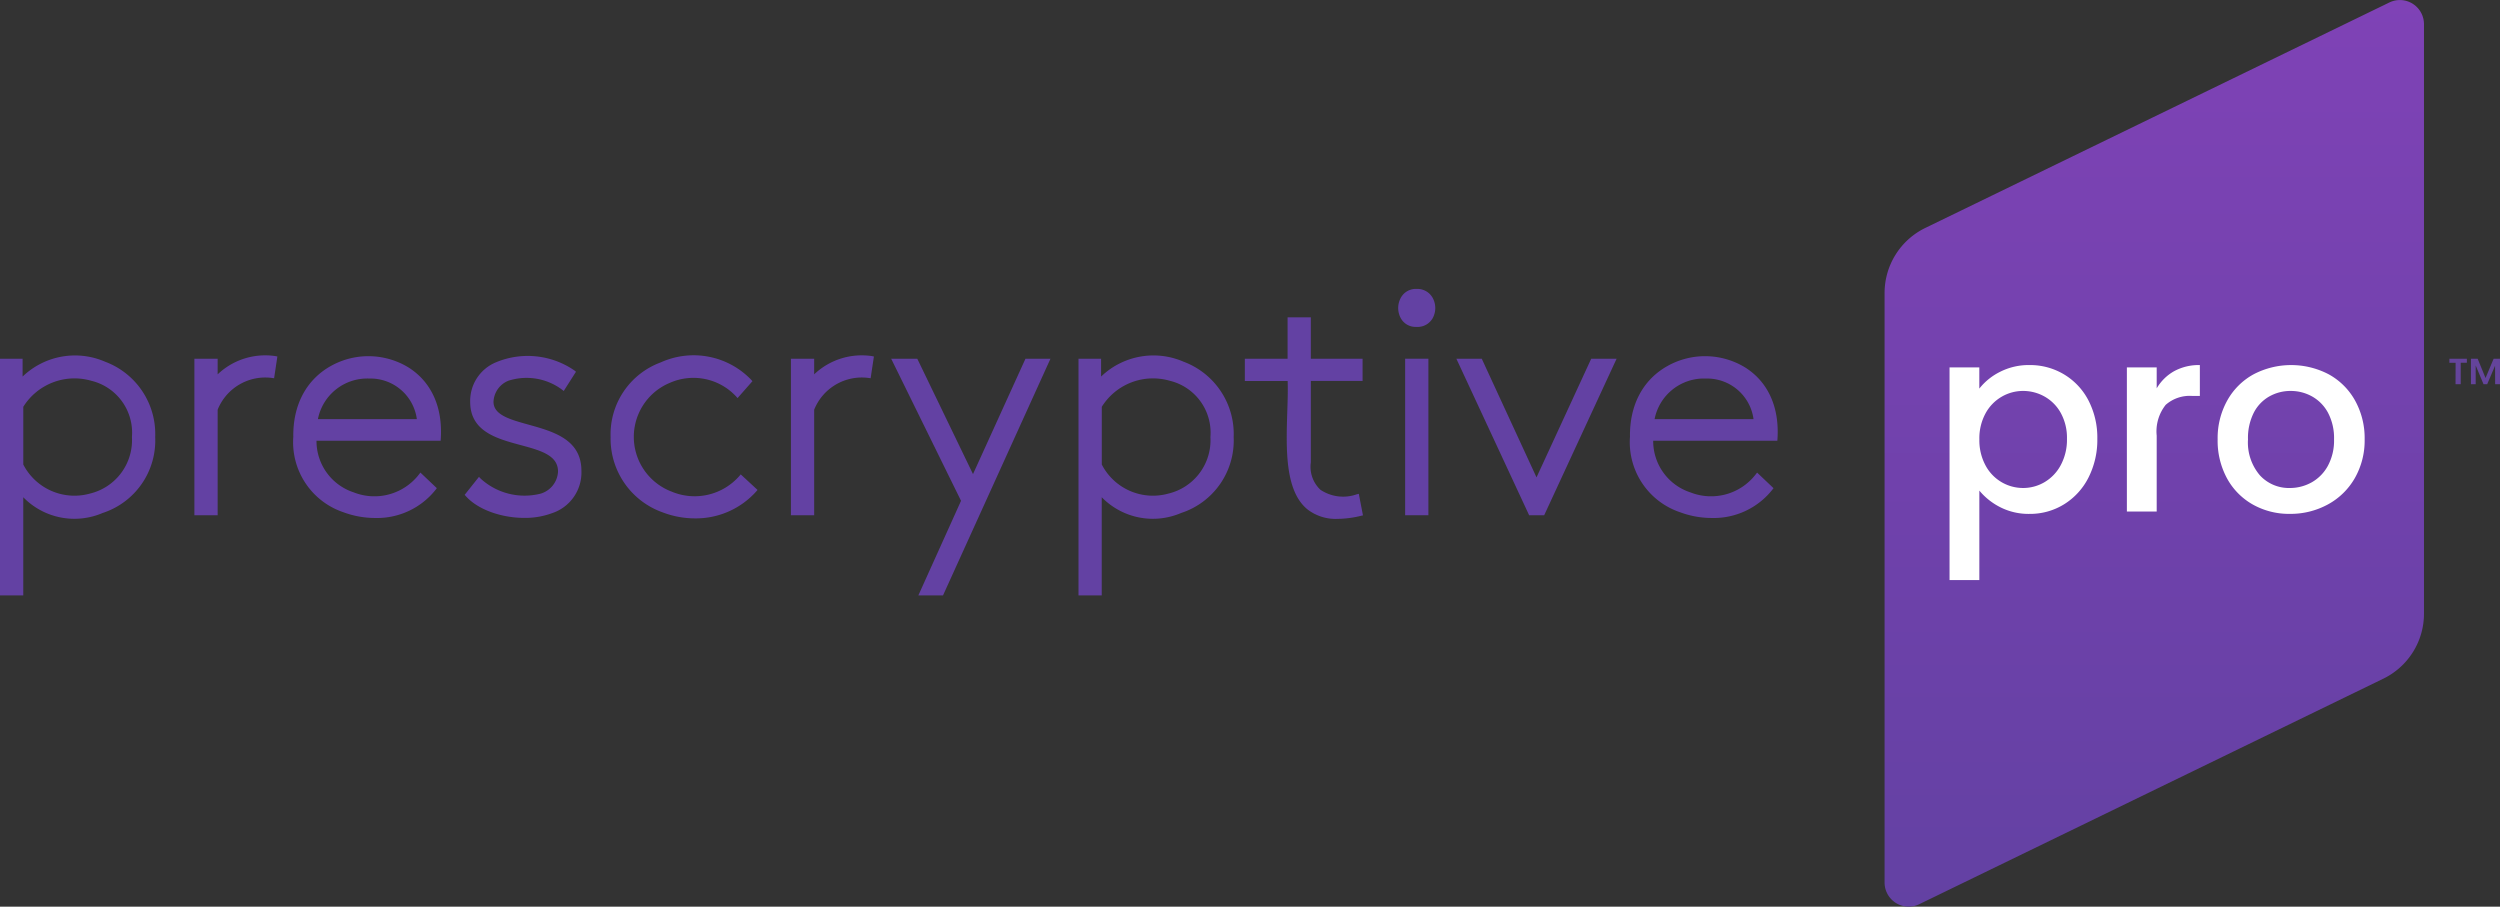 <?xml version="1.0" encoding="UTF-8"?> <svg xmlns="http://www.w3.org/2000/svg" xmlns:xlink="http://www.w3.org/1999/xlink" width="285.583" height="103.571" viewBox="0 0 285.583 103.571"><rect x="0" y="0" width="285.583" height="103.571" fill="#333333" stroke="none"/><defs><linearGradient id="linear-gradient" x1="0.5" x2="0.5" y2="1" gradientUnits="objectBoundingBox"><stop offset="0" stop-color="#7f42b6"></stop><stop offset="1" stop-color="#6341a3"></stop></linearGradient></defs><g id="Prescryptive_Pro_Logo" data-name="Prescryptive Pro Logo" transform="translate(-42.964 -24.316)"><path id="Path_31976" data-name="Path 31976" d="M412.687,101.847l-53.01,25.76a2.753,2.753,0,0,1-3.957-2.477V57.785a8.26,8.26,0,0,1,4.65-7.43L413.38,24.6a2.753,2.753,0,0,1,3.957,2.477V94.418A8.26,8.26,0,0,1,412.687,101.847Z" transform="translate(-97.474)" fill="url(#linear-gradient)"></path><g id="Group_10953" data-name="Group 10953" transform="translate(42.964 57.32)"><path id="Path_31977" data-name="Path 31977" d="M54.962,84.024a8.626,8.626,0,0,0-9.416,1.7V83.685H42.964v27.037h2.658V99.509a8.165,8.165,0,0,0,9.061,1.8,8.708,8.708,0,0,0,6.01-8.671A8.815,8.815,0,0,0,54.962,84.024Zm3.073,8.61a6.272,6.272,0,0,1-4.81,6.459,6.574,6.574,0,0,1-7.6-3.321V89.177A6.9,6.9,0,0,1,53.4,86.206,6.1,6.1,0,0,1,58.035,92.634Z" transform="translate(-42.964 -75.711)" fill="#6341a3"></path><path id="Path_31978" data-name="Path 31978" d="M77.882,85.445V83.66H75.224v17.881h2.658V89.482a5.866,5.866,0,0,1,6.212-3.625l.236.033.374-2.484-.224-.045A7.888,7.888,0,0,0,77.882,85.445Z" transform="translate(-53.018 -75.687)" fill="#6341a3"></path><path id="Path_31979" data-name="Path 31979" d="M104.795,84.719a8.785,8.785,0,0,0-8.866-.179c-2.82,1.576-4.349,4.46-4.3,8.1a8.441,8.441,0,0,0,5.752,8.624,10.407,10.407,0,0,0,3.59.646,8.55,8.55,0,0,0,6.924-3.235l.128-.172-1.876-1.781-.162.213a6.432,6.432,0,0,1-7.447,2.051,6.166,6.166,0,0,1-4.259-5.9h14.183l.014-.226C108.709,89.258,107.4,86.366,104.795,84.719Zm-10.356,5.9a5.75,5.75,0,0,1,5.869-4.638,5.349,5.349,0,0,1,5.434,4.638Z" transform="translate(-58.124 -75.743)" fill="#6341a3"></path><path id="Path_31980" data-name="Path 31980" d="M127.354,91.232c-2.137-.595-3.983-1.108-3.984-2.609a2.707,2.707,0,0,1,1.711-2.406,6.784,6.784,0,0,1,6.1,1.009l.21.167,1.4-2.2-.165-.136a9.4,9.4,0,0,0-9-.931,4.767,4.767,0,0,0-2.92,4.513c0,3.374,3.047,4.2,5.734,4.924,2.308.624,4.3,1.163,4.3,3.03a2.772,2.772,0,0,1-1.964,2.519A7.434,7.434,0,0,1,121.9,97.4l-.191-.2-1.635,2.055.136.151c1.393,1.56,4.1,2.483,6.683,2.483a8.876,8.876,0,0,0,3.175-.544,4.892,4.892,0,0,0,3.344-4.848C133.407,92.915,130.192,92.021,127.354,91.232Z" transform="translate(-66.995 -75.732)" fill="#6341a3"></path><path id="Path_31981" data-name="Path 31981" d="M158.994,97.083a6.792,6.792,0,0,1-7.753,1.771A6.685,6.685,0,0,1,151.1,86.42a6.658,6.658,0,0,1,7.513,1.556l.181.2,1.7-1.931-.147-.159A9.113,9.113,0,0,0,150,84.109a8.754,8.754,0,0,0-5.71,8.509,8.93,8.93,0,0,0,5.932,8.61,10.326,10.326,0,0,0,3.7.692,9.247,9.247,0,0,0,7-3.071l.154-.178-1.92-1.777Z" transform="translate(-74.539 -75.708)" fill="#6341a3"></path><path id="Path_31982" data-name="Path 31982" d="M176.877,85.445V83.66H174.22v17.881h2.657V89.482a5.87,5.87,0,0,1,6.213-3.625l.236.033.374-2.484-.224-.045A7.89,7.89,0,0,0,176.877,85.445Z" transform="translate(-83.871 -75.687)" fill="#6341a3"></path><path id="Path_31983" data-name="Path 31983" d="M200.206,97.027l-6.366-13.18h-2.981l7.98,16.232-4.876,10.805h2.818l12.275-27.038H206.2Z" transform="translate(-89.057 -75.873)" fill="#6341a3"></path><path id="Path_31984" data-name="Path 31984" d="M233.943,84.024a8.624,8.624,0,0,0-9.417,1.7V83.685h-2.581v27.037H224.6V99.509a8.166,8.166,0,0,0,9.062,1.8,8.708,8.708,0,0,0,6.009-8.671A8.815,8.815,0,0,0,233.943,84.024Zm3.073,8.61a6.27,6.27,0,0,1-4.81,6.459,6.573,6.573,0,0,1-7.6-3.321V89.177a6.9,6.9,0,0,1,7.775-2.972A6.1,6.1,0,0,1,237.015,92.633Z" transform="translate(-98.745 -75.711)" fill="#6341a3"></path><path id="Path_31985" data-name="Path 31985" d="M262.322,97.2a4.669,4.669,0,0,1-4.131-.52,3.591,3.591,0,0,1-1.1-3.137v-9.3H263V81.706H257.09V76.975h-2.656v4.731h-4.884v2.543h4.893c.034,1.065,0,2.26-.044,3.519-.134,4.231-.287,9.025,2.3,11.144A5.255,5.255,0,0,0,260.147,100a11.7,11.7,0,0,0,2.671-.348l.225-.052-.473-2.462Z" transform="translate(-107.349 -73.732)" fill="#6341a3"></path><rect id="Rectangle_8511" data-name="Rectangle 8511" width="2.657" height="17.881" transform="translate(160.514 7.973)" fill="#6341a3"></rect><path id="Path_31986" data-name="Path 31986" d="M277.133,72.263h-.061a1.943,1.943,0,0,0-1.755.982,2.439,2.439,0,0,0,0,2.4,1.925,1.925,0,0,0,1.729.957h.052a1.982,1.982,0,0,0,1.828-.969,2.415,2.415,0,0,0,0-2.369A1.986,1.986,0,0,0,277.133,72.263Z" transform="translate(-115.281 -72.263)" fill="#6341a3"></path><path id="Path_31987" data-name="Path 31987" d="M293.811,97.4l-6.256-13.554h-2.9l8.248,17.741.065.139h1.719l8.274-17.881h-2.9Z" transform="translate(-118.29 -75.873)" fill="#6341a3"></path><path id="Path_31988" data-name="Path 31988" d="M326.622,84.719a8.783,8.783,0,0,0-8.866-.179c-2.821,1.576-4.349,4.46-4.3,8.1a8.443,8.443,0,0,0,5.751,8.624,10.42,10.42,0,0,0,3.592.646,8.549,8.549,0,0,0,6.925-3.235l.129-.172-1.876-1.781-.163.213a6.441,6.441,0,0,1-7.447,2.053,6.17,6.17,0,0,1-4.259-5.9h14.183l.015-.226C330.536,89.258,329.23,86.366,326.622,84.719Zm-10.355,5.9a5.752,5.752,0,0,1,5.868-4.638,5.351,5.351,0,0,1,5.435,4.638Z" transform="translate(-127.259 -75.743)" fill="#6341a3"></path></g><path id="Path_31989" data-name="Path 31989" d="M449.45,83.846v.463h.712l-.009,2.446h.595V84.309h.7v-.463Zm5.056,0-.925,2.207-.9-2.207h-.768v2.908h.544V84.615l.891,2.139h.422l.9-2.107.008,2.107h.554V83.846Z" transform="translate(-126.686 -18.553)" fill="#64449b"></path><g id="Group_10954" data-name="Group 10954" transform="translate(265.665 66.018)"><path id="Path_31990" data-name="Path 31990" d="M372.265,85.675a7.212,7.212,0,0,1,3.376-.776,7.528,7.528,0,0,1,3.93,1.061,7.45,7.45,0,0,1,2.794,2.973,9.23,9.23,0,0,1,1.016,4.393,9.495,9.495,0,0,1-1.016,4.437,7.589,7.589,0,0,1-2.794,3.048,7.371,7.371,0,0,1-3.93,1.09,7.139,7.139,0,0,1-3.346-.762,7.5,7.5,0,0,1-2.391-1.9v10.219H366.5V85.168H369.9v2.42A6.933,6.933,0,0,1,372.265,85.675Zm6.947,4.707a4.809,4.809,0,0,0-1.853-1.883,4.976,4.976,0,0,0-2.465-.643,4.839,4.839,0,0,0-2.435.657,4.9,4.9,0,0,0-1.852,1.913,5.954,5.954,0,0,0-.7,2.958,6.037,6.037,0,0,0,.7,2.973,4.855,4.855,0,0,0,4.288,2.585,4.8,4.8,0,0,0,2.465-.673,4.949,4.949,0,0,0,1.853-1.958,6.131,6.131,0,0,0,.7-2.987A5.877,5.877,0,0,0,379.212,90.382Z" transform="translate(-366.498 -84.899)" fill="#fff"></path><path id="Path_31991" data-name="Path 31991" d="M401.324,85.6a5.875,5.875,0,0,1,2.943-.7v3.526H403.4a4.151,4.151,0,0,0-3.033,1.016,4.86,4.86,0,0,0-1.031,3.526v8.665H395.93V85.168h3.406v2.39A5.351,5.351,0,0,1,401.324,85.6Z" transform="translate(-375.671 -84.899)" fill="#fff"></path><path id="Path_31992" data-name="Path 31992" d="M415.026,100.84a7.614,7.614,0,0,1-2.958-2.988,9.017,9.017,0,0,1-1.076-4.467,8.834,8.834,0,0,1,1.106-4.452,7.639,7.639,0,0,1,3.018-2.988,9.255,9.255,0,0,1,8.546,0,7.647,7.647,0,0,1,3.018,2.988,8.841,8.841,0,0,1,1.105,4.452,8.655,8.655,0,0,1-1.136,4.452,7.852,7.852,0,0,1-3.093,3,8.906,8.906,0,0,1-4.317,1.061A8.426,8.426,0,0,1,415.026,100.84Zm6.678-2.525a4.789,4.789,0,0,0,1.868-1.883,6.056,6.056,0,0,0,.717-3.048,6.185,6.185,0,0,0-.687-3.033,4.647,4.647,0,0,0-1.823-1.867,4.981,4.981,0,0,0-2.45-.628,4.9,4.9,0,0,0-2.435.628,4.482,4.482,0,0,0-1.778,1.867,6.409,6.409,0,0,0-.657,3.033,5.776,5.776,0,0,0,1.359,4.109,4.492,4.492,0,0,0,3.422,1.45A5.066,5.066,0,0,0,421.7,98.315Z" transform="translate(-380.365 -84.899)" fill="#fff"></path></g></g></svg> 